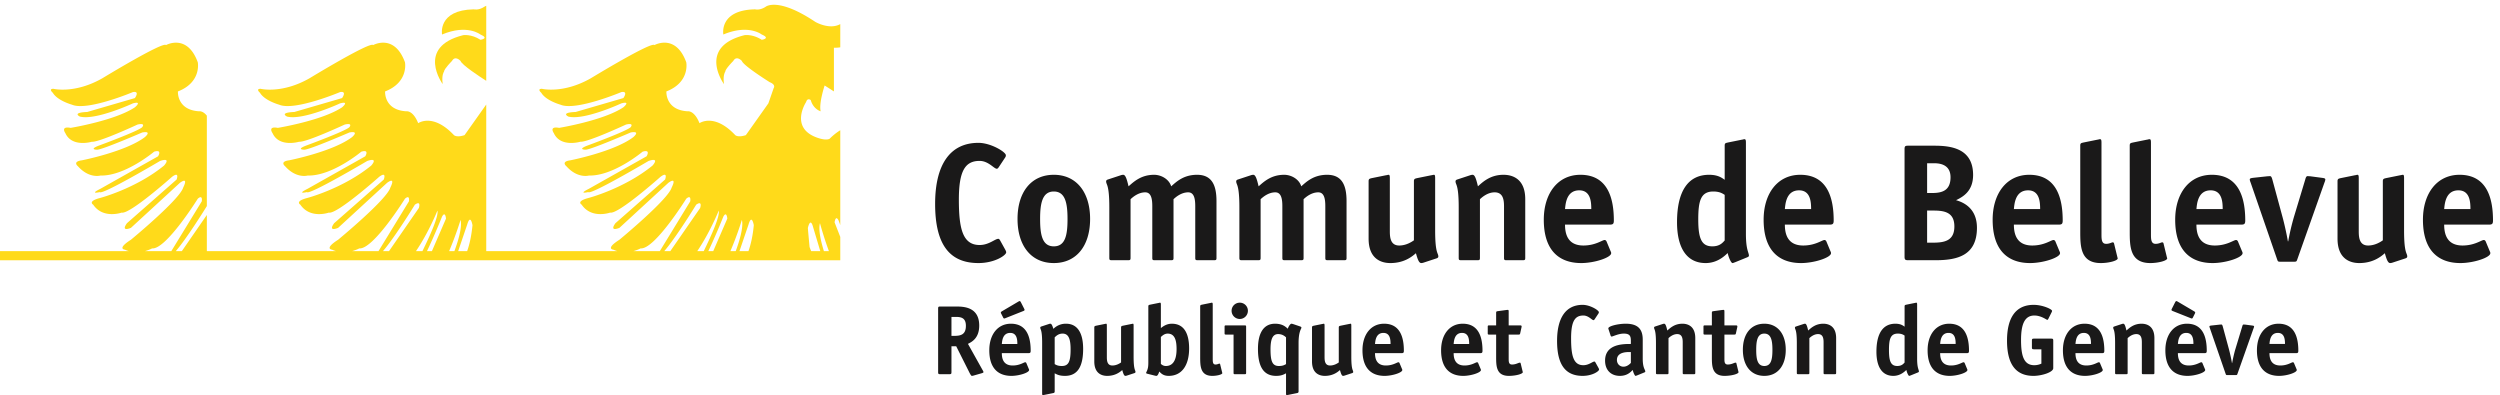 <svg width="329" height="52" fill="none" xmlns="http://www.w3.org/2000/svg"><path fill-rule="evenodd" clip-rule="evenodd" d="M132.303 32.881c.066.132.11.22.11.33 0 .374-1.496 1.408-3.652 1.408-3.851 0-5.699-2.509-5.699-7.789 0-5.06 1.892-8.031 5.699-8.031 1.649 0 3.608 1.21 3.608 1.628 0 .088 0 .176-.11.33l-.815 1.232c-.088.133-.175.22-.263.22-.374 0-1.1-1.034-2.267-1.034-1.892 0-2.728 1.299-2.728 5.083 0 3.74.462 5.985 2.728 5.985 1.232 0 2.024-.814 2.465-.814.088 0 .154.066.242.219l.682 1.233Zm8.183-4.07c0-2.047-.286-3.609-1.803-3.609-1.519 0-1.805 1.562-1.805 3.609 0 2.045.264 3.608 1.805 3.608 1.54 0 1.803-1.54 1.803-3.608Zm-1.803 5.808c-2.971 0-4.776-2.266-4.776-5.808 0-3.543 1.805-5.809 4.776-5.809 2.948 0 4.774 2.266 4.774 5.809 0 3.542-1.805 5.808-4.774 5.808Zm21.407-.681c0 .241-.044.307-.309.307h-2.177c-.265 0-.309-.066-.309-.307V27.16c0-.836-.088-1.848-.924-1.848-.924 0-1.65.638-1.936.902v7.724c0 .241-.044.307-.308.307h-2.179c-.263 0-.307-.066-.307-.307V27.16c0-.836-.088-1.848-.925-1.848-.924 0-1.65.638-1.936.902v7.724c0 .241-.044.307-.308.307h-2.178c-.265 0-.309-.066-.309-.307v-6.646c0-3.103-.418-2.927-.418-3.433 0-.109.088-.198.243-.242l1.671-.55a1.09 1.09 0 0 1 .331-.065c.286 0 .462.483.704 1.518.66-.573 1.629-1.518 3.367-1.518.945 0 1.979.594 2.244 1.518.66-.573 1.606-1.518 3.41-1.518 2.068 0 2.553 1.562 2.553 3.476v7.46Zm17.116 0c0 .241-.044.307-.309.307h-2.177c-.265 0-.309-.066-.309-.307V27.16c0-.836-.088-1.848-.924-1.848-.924 0-1.65.638-1.936.902v7.724c0 .241-.044.307-.308.307h-2.179c-.263 0-.307-.066-.307-.307V27.16c0-.836-.088-1.848-.925-1.848-.924 0-1.649.638-1.936.902v7.724c0 .241-.043.307-.308.307h-2.178c-.265 0-.308-.066-.308-.307v-6.646c0-3.103-.418-2.927-.418-3.433 0-.109.087-.198.242-.242l1.672-.55a1.08 1.08 0 0 1 .33-.065c.286 0 .462.483.704 1.518.66-.573 1.629-1.518 3.367-1.518.945 0 1.98.594 2.244 1.518.66-.573 1.607-1.518 3.41-1.518 2.069 0 2.553 1.562 2.553 3.476v7.46Zm10.163.615a1.086 1.086 0 0 1-.33.066c-.286 0-.462-.418-.704-1.298-.594.528-1.628 1.298-3.366 1.298-1.211 0-2.861-.55-2.861-3.213v-7.568c0-.309.154-.33.418-.397l1.848-.374c.066 0 .286-.065.353-.065.131 0 .175.088.175.462v6.997c0 .836.111 1.848 1.233 1.848.924 0 1.65-.484 1.936-.682v-7.789c0-.309.154-.33.418-.397l1.848-.374c.066 0 .286-.065.374-.065.11 0 .154.088.154.462v6.864c0 3.103.418 2.927.418 3.433 0 .11-.088.198-.242.242l-1.672.55Zm13.354-.615c0 .241-.044.307-.308.307h-2.179c-.263 0-.307-.066-.307-.307V27.16c0-.836-.111-1.848-1.233-1.848-.924 0-1.65.638-1.936.902v7.724c0 .241-.044.307-.308.307h-2.179c-.263 0-.307-.066-.307-.307v-6.646c0-3.103-.418-2.927-.418-3.433 0-.109.088-.198.241-.242l1.673-.55a1.08 1.08 0 0 1 .33-.065c.286 0 .462.483.704 1.518.638-.573 1.628-1.518 3.366-1.518 1.21 0 2.861.55 2.861 3.212v7.724Zm8.689-6.426c0-.902-.066-2.464-1.585-2.464-1.716 0-1.804 1.849-1.87 2.464h3.455Zm2.552 5.567a.443.443 0 0 1 .066.242c0 .573-2.2 1.298-3.938 1.298-2.905 0-4.929-1.65-4.929-5.699 0-3.498 1.87-5.918 4.818-5.918 3.741 0 4.401 3.344 4.401 6.007 0 .418-.088.55-.506.55h-5.919c0 1.232.353 2.75 2.421 2.75 1.584 0 2.486-.726 2.794-.726.11 0 .198.088.242.176l.55 1.32Zm15.004-7.437c-.198-.11-.573-.44-1.496-.44-1.651 0-1.981 1.232-1.981 3.674 0 2.486.418 3.543 1.848 3.543.99 0 1.364-.485 1.629-.771v-6.006Zm1.32 8.889c-.089.022-.198.088-.286.088-.198 0-.528-.77-.639-1.32-.351.33-1.32 1.32-2.904 1.32-2.508 0-3.763-2.024-3.763-5.369 0-4.158 1.496-6.248 4.225-6.248 1.188 0 1.694.418 2.047.659v-4.51c0-.33.153-.33.418-.396l1.847-.374c.067 0 .265-.066.309-.066.176 0 .22.088.22.462v12.014c0 2.134.396 2.42.396 2.86 0 .088-.088.154-.198.198l-1.672.682Zm10.054-7.019c0-.902-.067-2.464-1.585-2.464-1.716 0-1.804 1.849-1.87 2.464h3.455Zm2.552 5.567a.452.452 0 0 1 .066.242c0 .573-2.2 1.298-3.939 1.298-2.904 0-4.928-1.65-4.928-5.699 0-3.498 1.87-5.918 4.818-5.918 3.74 0 4.401 3.344 4.401 6.007 0 .418-.088.55-.506.55h-5.919c0 1.232.352 2.75 2.421 2.75 1.584 0 2.486-.726 2.794-.726.11 0 .198.088.242.176l.55 1.32Zm13.507-1.145c1.518 0 2.794-.263 2.794-2.133 0-1.849-1.276-2.091-2.75-2.091h-.837v4.224h.793Zm-.11-6.535c1.298 0 2.398-.33 2.398-2.068 0-1.386-.946-1.848-2.156-1.848h-.925v3.916h.683Zm.242-6.226c2.134 0 5.127.308 5.127 3.85 0 2.201-1.408 2.905-2.245 3.323 1.034.286 2.751 1.1 2.751 3.63 0 3.675-2.618 4.269-5.457 4.269h-3.608c-.374 0-.462-.088-.462-.462V19.635c0-.396.088-.462.462-.462h3.432Zm13.948 8.339c0-.902-.066-2.464-1.585-2.464-1.715 0-1.803 1.849-1.87 2.464h3.455Zm2.552 5.567a.444.444 0 0 1 .067.242c0 .573-2.201 1.298-3.939 1.298-2.904 0-4.929-1.65-4.929-5.699 0-3.498 1.871-5.918 4.819-5.918 3.74 0 4.4 3.344 4.4 6.007 0 .418-.088.55-.506.55h-5.919c0 1.232.353 2.75 2.421 2.75 1.584 0 2.487-.726 2.794-.726.111 0 .198.088.242.176l.55 1.32Zm7.612.748c.022.111.044.111.044.176 0 .309-1.167.616-2.222.616-2.706 0-2.706-2.223-2.706-4.247V19.151c0-.33.153-.33.418-.396l1.847-.374c.067 0 .265-.066.309-.066.176 0 .22.088.22.462v11.992c0 .704 0 1.32.616 1.32.439 0 .725-.198.858-.198.088 0 .154.043.176.131l.44 1.805Zm6.511 0c.023.111.045.111.045.176 0 .309-1.167.616-2.223.616-2.706 0-2.706-2.223-2.706-4.247V19.151c0-.33.154-.33.418-.396l1.848-.374c.066 0 .265-.066.309-.066.175 0 .219.088.219.462v11.992c0 .704 0 1.32.617 1.32.439 0 .725-.198.858-.198.088 0 .153.043.176.131l.439 1.805Zm7.349-6.315c0-.902-.067-2.464-1.585-2.464-1.716 0-1.804 1.849-1.87 2.464h3.455Zm2.552 5.567a.443.443 0 0 1 .066.242c0 .573-2.2 1.298-3.938 1.298-2.905 0-4.929-1.65-4.929-5.699 0-3.498 1.87-5.918 4.818-5.918 3.74 0 4.401 3.344 4.401 6.007 0 .418-.088.55-.506.55h-5.919c0 1.232.352 2.75 2.421 2.75 1.584 0 2.486-.726 2.794-.726.11 0 .198.088.242.176l.55 1.32Zm7.26 1.078c-.089.242-.11.286-.419.286h-1.803c-.309 0-.33-.044-.418-.286l-3.499-10.143a1.571 1.571 0 0 1-.11-.374c0-.176.154-.199.484-.243l1.826-.198c.066 0 .308-.021.352-.021.176 0 .243.219.308.439l1.343 4.951c.242.88.572 2.376.704 3.191h.044a31.63 31.63 0 0 1 .748-3.191l1.496-4.951c.066-.241.132-.439.308-.439.045 0 .286.021.352.021l1.496.198c.33.044.485.067.485.243a1.56 1.56 0 0 1-.111.374l-3.586 10.143Zm12.562.396a1.086 1.086 0 0 1-.33.066c-.286 0-.462-.418-.704-1.298-.594.528-1.628 1.298-3.367 1.298-1.21 0-2.86-.55-2.86-3.213v-7.568c0-.309.153-.33.418-.397l1.848-.374c.066 0 .286-.065.352-.065.132 0 .176.088.176.462v6.997c0 .836.11 1.848 1.233 1.848.923 0 1.65-.484 1.936-.682v-7.789c0-.309.153-.33.418-.397l1.848-.374c.066 0 .286-.065.374-.065.11 0 .154.088.154.462v6.864c0 3.103.418 2.927.418 3.433 0 .11-.088.198-.242.242l-1.672.55Zm10.229-7.041c0-.902-.066-2.464-1.585-2.464-1.715 0-1.803 1.849-1.87 2.464h3.455Zm2.552 5.567a.444.444 0 0 1 .067.242c0 .573-2.201 1.298-3.939 1.298-2.904 0-4.929-1.65-4.929-5.699 0-3.498 1.87-5.918 4.819-5.918 3.74 0 4.4 3.344 4.4 6.007 0 .418-.088.55-.506.55h-5.919c0 1.232.353 2.75 2.421 2.75 1.584 0 2.487-.726 2.794-.726.11 0 .198.088.242.176l.55 1.32Z" fill="#1A1919"/><path fill-rule="evenodd" clip-rule="evenodd" d="M58.435 9.419c0-.346 1.044-1.395 1.044-1.395.436-.783 1.133 0 1.133 0 .144.506 2.55 2.083 3.377 2.613V.761c-.162.062-.24.123-.24.123-.783.521-1.393.345-1.393.345-4.793.088-4.183 3.313-4.183 3.313 3.31-1.397 5.055 0 5.055 0 1.218.52 0 .695 0 .695-1.221-.783-2.268-.609-2.268-.609-6.272 1.566-2.699 6.445-2.699 6.445-.178-1.217.174-1.654.174-1.654Z" fill="#FFDA1A"/><path fill-rule="evenodd" clip-rule="evenodd" d="m107.02 29.943.929 3.105h-1.198a7.556 7.556 0 0 1-.212-.544l-.178-1.922c-.015-.184-.031-.375-.045-.572 0 0 .319-1.563.704-.067Zm.89-.572s.452 1.725 1.175 3.677h-.659c-.343-1.104-.773-2.793-.516-3.677Zm-87.892 3.317c1.828.173 6.01-6.538 6.01-6.538.697-.607.525.35.525.35l-4.007 6.548h-3.473c.565-.153.945-.36.945-.36Zm27.264 0c1.826.173 6.012-6.538 6.012-6.538.695-.607.521.35.521.35l-4.005 6.548h-3.473c.565-.153.945-.36.945-.36Zm7.317-5.754c.871-.608.523.437.523.437l-3.926 5.677h-.798c1.6-1.866 4.201-6.114 4.201-6.114Zm2.964.783c.194.679-.932 3.211-1.971 5.331h-.85c1.705-2.514 2.821-5.331 2.821-5.331Zm1.131 1.051-1.853 4.28h-.65c1.022-2.128 1.982-4.544 1.982-4.544.433-.787.521.264.521.264Zm1.918.17c.257 1.027-.432 3.093-.813 4.11h-.696c.907-2.113 1.509-4.11 1.509-4.11Zm.871.613c.438-1.485.696.086.696.086-.137 1.432-.393 2.534-.701 3.411h-1.183l1.188-3.497Zm22.82 3.137c1.828.173 6.009-6.538 6.009-6.538.7-.607.524.35.524.35l-4.004 6.548h-3.473c.564-.153.944-.36.944-.36Zm7.318-5.754c.871-.608.52.437.52.437l-3.926 5.677h-.795c1.6-1.866 4.201-6.114 4.201-6.114Zm2.961.783c.193.679-.931 3.211-1.969 5.331h-.852c1.705-2.514 2.821-5.331 2.821-5.331Zm1.133 1.051-1.852 4.28h-.651c1.022-2.128 1.981-4.544 1.981-4.544.436-.787.522.264.522.264Zm1.918.17c.256 1.027-.432 3.093-.812 4.11h-.699c.908-2.113 1.511-4.11 1.511-4.11Zm.871.613c.435-1.485.697.086.697.086-.137 1.432-.393 2.534-.703 3.411h-1.183l1.189-3.497Zm11.24-17.519v-5.75c.307.009.579-.015.836-.053V3.171c-1.422.797-3.277-.287-3.277-.287-4.963-3.313-6.532-2-6.532-2-.787.521-1.396.345-1.396.345-4.793.088-4.182 3.313-4.182 3.313 3.311-1.397 5.053 0 5.053 0 1.221.52 0 .695 0 .695-1.219-.783-2.266-.609-2.266-.609-6.271 1.566-2.701 6.445-2.701 6.445-.174-1.217.174-1.654.174-1.654 0-.346 1.047-1.395 1.047-1.395.436-.783 1.133 0 1.133 0 .176.612 3.66 2.791 3.66 2.791.871.346.521.784.521.784l-.695 2.004-2.963 4.181c-1.047.35-1.396 0-1.396 0-2.787-2.961-4.705-1.57-4.705-1.57-.698-1.742-1.567-1.567-1.567-1.567-2.961-.175-2.789-2.615-2.789-2.615 3.137-1.217 2.613-3.834 2.613-3.834-1.394-3.832-4.181-2.265-4.181-2.265-.35-.522-8.365 4.361-8.365 4.361-3.661 2.088-6.45 1.393-6.45 1.393-.695 0-.086.519-.086.519.612 1.047 2.526 1.57 2.526 1.57 2.004.871 8.017-1.658 8.017-1.658.959-.17.262.789.262.789l-6.275 1.828c-2.092.088-.957.608-.957.608 2.093.525 6.97-1.74 6.97-1.74 1.309-.35.262.519.262.519-2.613 1.746-8.453 2.705-8.453 2.705-1.393-.263-.697.695-.697.695.871 1.917 3.484 1.133 3.484 1.133.961.088 6.016-2.265 6.016-2.265 1.131-.26.609.349.609.349-.521.526-5.754 2.442-5.754 2.442-1.304.519-.172.519-.172.519.698 0 5.926-2.265 5.926-2.265 1.393-.258.35.613.35.613-2.53 1.916-8.282 3.049-8.282 3.049-1.306.17-.521.783-.521.783 1.482 1.658 2.963 1.221 2.963 1.221 3.225.088 7.059-3.137 7.059-3.137 1.132-.352.523.607.523.607l-7.582 4.27c-1.568.784-.088.438-.088.438.262.438 7.932-4.095 7.932-4.095 1.568-.525.521.608.521.608-3.746 3.049-8.453 4.271-8.453 4.271-1.656.437-.869.871-.869.871 1.305 1.92 3.746 1.045 3.746 1.045 1.045.263 6.623-4.704 6.623-4.704 1.043-.783.611.351.611.351l-6.537 5.749c-.871 1.217.524.613.524.613l6.445-5.93c1.221-.869.437.613.437.613-.437 1.567-6.882 6.882-6.882 6.882-1.918 1.22-.785 1.308-.785 1.308.167.084.336.136.504.187H63.989V13.757l-2.853 4.027c-1.047.35-1.395 0-1.395 0-2.789-2.961-4.707-1.57-4.707-1.57-.695-1.742-1.566-1.567-1.566-1.567-2.963-.175-2.789-2.615-2.789-2.615 3.136-1.217 2.615-3.834 2.615-3.834-1.397-3.832-4.186-2.265-4.186-2.265-.347-.522-8.363 4.361-8.363 4.361-3.658 2.088-6.447 1.393-6.447 1.393-.697 0-.088.519-.088.519.611 1.047 2.525 1.57 2.525 1.57 2.006.871 8.018-1.658 8.018-1.658.961-.17.264.789.264.789l-6.276 1.828c-2.092.088-.959.608-.959.608 2.094.525 6.971-1.74 6.971-1.74 1.309-.35.264.519.264.519-2.616 1.746-8.455 2.705-8.455 2.705-1.393-.263-.696.695-.696.695.869 1.917 3.485 1.133 3.485 1.133.959.088 6.013-2.265 6.013-2.265 1.133-.26.61.349.61.349-.524.526-5.75 2.442-5.75 2.442-1.309.519-.176.519-.176.519.697 0 5.926-2.265 5.926-2.265 1.394-.258.349.613.349.613-2.527 1.916-8.279 3.049-8.279 3.049-1.309.17-.523.783-.523.783 1.482 1.658 2.962 1.221 2.962 1.221 3.225.088 7.059-3.137 7.059-3.137 1.133-.352.523.607.523.607l-7.582 4.27c-1.568.784-.087.438-.087.438.263.438 7.929-4.095 7.929-4.095 1.569-.525.524.608.524.608-3.748 3.049-8.453 4.271-8.453 4.271-1.655.437-.872.871-.872.871 1.309 1.92 3.748 1.045 3.748 1.045 1.045.263 6.622-4.704 6.622-4.704 1.046-.783.611.351.611.351l-6.535 5.749c-.871 1.217.523.613.523.613l6.447-5.93c1.217-.869.434.613.434.613-.434 1.567-6.881 6.882-6.881 6.882-1.916 1.22-.785 1.308-.785 1.308.168.084.336.136.504.187H27.221v-4.759l-3.29 4.759h-.795c1.408-1.642 3.585-5.118 4.085-5.928V15.223c-.535-.671-1.017-.576-1.017-.576-2.963-.175-2.789-2.615-2.789-2.615 3.138-1.217 2.613-3.834 2.613-3.834-1.395-3.832-4.182-2.265-4.182-2.265-.349-.522-8.365 4.361-8.365 4.361-3.66 2.088-6.447 1.393-6.447 1.393-.698 0-.088.519-.088.519.611 1.047 2.525 1.57 2.525 1.57 2.006.871 8.02-1.658 8.02-1.658.957-.17.259.789.259.789l-6.273 1.828c-2.092.088-.959.608-.959.608 2.092.525 6.973-1.74 6.973-1.74 1.306-.35.259.519.259.519-2.615 1.746-8.453 2.705-8.453 2.705-1.392-.263-.695.695-.695.695.869 1.917 3.484 1.133 3.484 1.133.959.088 6.012-2.265 6.012-2.265 1.135-.26.612.349.612.349-.524.526-5.753 2.442-5.753 2.442-1.306.519-.175.519-.175.519.699 0 5.928-2.265 5.928-2.265 1.392-.258.349.613.349.613-2.529 1.916-8.281 3.049-8.281 3.049-1.307.17-.522.783-.522.783 1.483 1.658 2.963 1.221 2.963 1.221 3.225.088 7.057-3.137 7.057-3.137 1.135-.352.523.607.523.607l-7.58 4.27c-1.568.784-.088.438-.088.438.262.438 7.93-4.095 7.93-4.095 1.57-.525.524.608.524.608-3.747 3.049-8.454 4.271-8.454 4.271-1.654.437-.869.871-.869.871 1.305 1.92 3.746 1.045 3.746 1.045 1.045.263 6.623-4.704 6.623-4.704 1.045-.783.61.351.61.351l-6.537 5.749c-.87 1.217.523.613.523.613l6.449-5.93c1.219-.869.436.613.436.613-.436 1.567-6.885 6.882-6.885 6.882-1.916 1.22-.783 1.308-.783 1.308.168.084.336.136.504.187H0v1.201h110.58v-3.071l-.748-1.916s.127-1.041.531-.242l.217.597V17.139a7.746 7.746 0 0 0-1.394 1.114s-.34.271-1.393-.053c-4.041-1.238-1.709-4.773-1.709-4.773.176-.608.609-.258.609-.258.348 1.221 1.309 1.478 1.309 1.478-.262-1.044.521-3.398.521-3.398l1.221.783Z" fill="#FFDA1A"/><path fill-rule="evenodd" clip-rule="evenodd" d="M125.55 44.2c.845 0 1.561-.13 1.561-1.326 0-1.131-.741-1.17-1.418-1.17h-.481V44.2h.338Zm-.338 4.771c0 .234-.051.273-.273.273h-1.209c-.221 0-.272-.039-.272-.273v-8.359c0-.234.051-.273.272-.273h2.106c1.001 0 3.03.065 3.03 2.509 0 1.677-1.001 2.158-1.483 2.405l1.938 3.471c.039.065.103.169.103.247 0 .078-.13.117-.259.156l-1.092.312a.887.887 0 0 1-.183.026c-.064 0-.169-.156-.299-.403l-1.755-3.497h-.624v3.406Zm8.671-3.705c0-.533-.039-1.456-.936-1.456-1.014 0-1.067 1.092-1.106 1.456h2.042Zm-1.548-3.406c-.064.026-.116.052-.181.052-.078 0-.117-.078-.169-.182l-.208-.416c-.027-.052-.066-.117-.066-.182 0-.078.066-.117.169-.182l2.119-1.248c.053-.026.118-.078.183-.078.091 0 .13.091.182.182l.403.793c.025.052.065.117.065.182 0 .091-.104.13-.208.169l-2.289.91Zm3.056 6.695a.27.27 0 0 1 .039.143c0 .338-1.3.767-2.327.767-1.716 0-2.912-.975-2.912-3.367 0-2.067 1.104-3.497 2.847-3.497 2.21 0 2.6 1.976 2.6 3.549 0 .247-.053.325-.299.325h-3.498c0 .728.209 1.625 1.431 1.625.936 0 1.469-.429 1.651-.429.065 0 .117.052.143.104l.325.78Zm3.405-.637c.235.13.443.247.95.247.91 0 1.144-.65 1.144-2.184 0-1.339-.247-2.08-1.054-2.08-.545 0-.857.325-1.04.494v3.523Zm0 3.588c0 .182-.09.208-.246.234l-1.092.221a.977.977 0 0 1-.221.039c-.066 0-.091-.052-.091-.273v-6.591c0-1.833-.247-1.729-.247-2.028 0-.065.052-.117.142-.143l.989-.325a.636.636 0 0 1 .195-.039c.169 0 .26.247.402.676a2.293 2.293 0 0 1 1.664-.676c1.444 0 2.25 1.131 2.25 3.315 0 2.275-.702 3.549-2.392 3.549-.754 0-1.079-.195-1.353-.338v2.379Zm9.503-2.08a.636.636 0 0 1-.195.039c-.169 0-.272-.247-.416-.767-.351.312-.962.767-1.988.767-.716 0-1.691-.325-1.691-1.898v-4.472c0-.182.091-.195.247-.234l1.092-.221c.039 0 .169-.039.208-.039.078 0 .105.052.105.273v4.134c0 .494.064 1.092.727 1.092.546 0 .976-.286 1.145-.403v-4.602c0-.182.091-.195.247-.234l1.092-.221c.039 0 .169-.039.22-.039.066 0 .091.052.091.273v4.056c0 1.833.247 1.729.247 2.028 0 .065-.052.117-.142.143l-.989.325Zm4.472-1.534c.078.065.299.273.649.273 1.184 0 1.417-1.209 1.417-2.223 0-1.04-.181-2.041-1.17-2.041-.441 0-.727.299-.896.442v3.549Zm0-4.719c.26-.195.728-.572 1.442-.572 1.769 0 2.276 1.56 2.276 3.25 0 2.21-.949 3.614-2.692 3.614-.74 0-1.026-.364-1.234-.572-.052.143-.183.572-.377.572a.784.784 0 0 1-.183-.026l-1.04-.26c-.064-.013-.13-.052-.13-.104 0-.117.144-.234.235-.676.052-.26.052-.533.052-.806v-7.267c0-.195.09-.195.247-.234l1.091-.221c.04 0 .157-.039.183-.039.104 0 .13.052.13.273v3.068Zm8.06 5.824c.012.065.025.065.025.104 0 .182-.689.364-1.313.364-1.599 0-1.599-1.313-1.599-2.509v-6.63c0-.195.091-.195.247-.234l1.092-.221c.039 0 .156-.039.182-.039.104 0 .13.052.13.273v7.085c0 .416 0 .78.364.78.26 0 .429-.117.507-.117.052 0 .091.026.104.078l.261 1.066Zm2.326-7.02a1.076 1.076 0 0 1-1.079-1.079c0-.598.481-1.066 1.079-1.066.585 0 1.066.468 1.066 1.066 0 .598-.481 1.079-1.066 1.079Zm.832 7.085c0 .143-.027.182-.182.182h-1.287c-.156 0-.183-.039-.183-.182v-5.031h-1.001c-.155 0-.181-.039-.181-.182v-.845c0-.143.026-.182.181-.182h2.471c.155 0 .182.039.182.182v6.058Zm5.252-4.667c-.181-.169-.494-.429-1.041-.429-.754 0-1 .741-1 2.015 0 1.534.233 2.184 1.092 2.184.506 0 .715-.117.949-.247v-3.523Zm1.651 7.111c0 .169-.092.208-.247.234l-1.093.221a1.103 1.103 0 0 1-.221.039c-.064 0-.09-.052-.09-.273v-2.6c-.273.143-.597.338-1.301.338-1.689 0-2.392-1.274-2.392-3.549 0-2.184.806-3.315 2.25-3.315 1 0 1.416.429 1.678.663.011-.117.285-.663.48-.663.064 0 .129.026.195.039l.961.325c.065.026.157.078.157.156 0 .156-.377.455-.377 2.041v6.344Zm6.058-2.08a.636.636 0 0 1-.195.039c-.17 0-.274-.247-.416-.767-.352.312-.963.767-1.988.767-.717 0-1.692-.325-1.692-1.898v-4.472c0-.182.092-.195.248-.234l1.092-.221c.039 0 .168-.039.207-.039.078 0 .106.052.106.273v4.134c0 .494.064 1.092.726 1.092.547 0 .977-.286 1.145-.403v-4.602c0-.182.091-.195.248-.234l1.091-.221c.04 0 .168-.039.221-.039.065 0 .09.052.09.273v4.056c0 1.833.248 1.729.248 2.028 0 .065-.053.117-.143.143l-.988.325Zm6.045-4.16c0-.533-.039-1.456-.937-1.456-1.014 0-1.067 1.092-1.106 1.456h2.043Zm1.508 3.289a.27.27 0 0 1 .039.143c0 .338-1.301.767-2.328.767-1.715 0-2.912-.975-2.912-3.367 0-2.067 1.105-3.497 2.847-3.497 2.209 0 2.6 1.976 2.6 3.549 0 .247-.053.325-.299.325h-3.498c0 .728.209 1.625 1.432 1.625.935 0 1.469-.429 1.65-.429.065 0 .117.052.143.104l.326.78Zm8.84-3.289c0-.533-.039-1.456-.938-1.456-1.013 0-1.066 1.092-1.105 1.456h2.043Zm1.508 3.289a.27.27 0 0 1 .039.143c0 .338-1.301.767-2.328.767-1.715 0-2.913-.975-2.913-3.367 0-2.067 1.106-3.497 2.848-3.497 2.209 0 2.6 1.976 2.6 3.549 0 .247-.053.325-.299.325H191.3c0 .728.209 1.625 1.431 1.625.936 0 1.469-.429 1.651-.429.064 0 .117.052.142.104l.327.78Zm5.523.312c.014.065.027.065.027.104 0 .247-.949.494-1.834.494-1.675 0-1.675-1.313-1.675-2.509v-2.925h-.924c-.156 0-.182-.039-.182-.182v-.845c0-.143.026-.182.182-.182h.924v-1.638c0-.169.025-.208.207-.234l1.144-.156c.039 0 .09-.013.168-.013.117 0 .131.065.131.221v1.82h1.482c.118 0 .221 0 .221.143 0 .026 0 .052-.014.104l-.168.767c-.039.182-.078.195-.234.195h-1.287v3.146c0 .416 0 .793.441.793.52 0 .846-.247 1.028-.247.052 0 .092.026.103.078l.26 1.066Zm9.998-.429c.037.078.065.13.065.195 0 .221-.885.832-2.159.832-2.275 0-3.367-1.482-3.367-4.602 0-2.99 1.117-4.745 3.367-4.745.975 0 2.131.715 2.131.962 0 .052 0 .104-.064.195l-.481.728c-.052.078-.103.13-.156.13-.221 0-.65-.611-1.34-.611-1.117 0-1.611.767-1.611 3.003 0 2.21.273 3.536 1.611 3.536.729 0 1.197-.481 1.457-.481.053 0 .092.039.143.13l.404.728Zm4.25-2.106c-.324 0-1.834-.104-1.834 1.04 0 .507.365.884.859.884.481 0 .819-.338.975-.494v-1.43Zm.793 3.081c-.053.013-.117.052-.17.052-.115 0-.31-.455-.377-.78-.26.26-.715.78-1.689.78-1.196 0-1.95-.78-1.95-2.002 0-2.197 2.366-2.197 3.393-2.197v-.403c0-.585-.103-.962-.924-.962-.726 0-1.441.39-1.611.39-.065 0-.117-.078-.131-.13l-.26-.793a.36.36 0 0 1-.039-.156c0-.299 1.287-.611 2.289-.611 1.625 0 2.237.741 2.237 2.093v2.509c0 1.261.337 1.43.337 1.69 0 .052-.052.091-.117.117l-.988.403Zm7.684-.351c0 .143-.028.182-.182.182h-1.287c-.156 0-.184-.039-.184-.182v-4.004c0-.494-.064-1.092-.726-1.092-.547 0-.977.377-1.145.533v4.563c0 .143-.025.182-.181.182h-1.288c-.156 0-.181-.039-.181-.182v-3.926c0-1.833-.248-1.729-.248-2.028 0-.065.052-.117.142-.143l.989-.325a.636.636 0 0 1 .195-.039c.17 0 .273.286.416.897.377-.338.963-.897 1.988-.897.715 0 1.692.325 1.692 1.898v4.563Zm5.666-.195c.013.065.027.065.027.104 0 .247-.949.494-1.834.494-1.676 0-1.676-1.313-1.676-2.509v-2.925h-.924c-.156 0-.181-.039-.181-.182v-.845c0-.143.025-.182.181-.182h.924v-1.638c0-.169.026-.208.207-.234l1.145-.156c.039 0 .09-.013.168-.013.117 0 .131.065.131.221v1.82h1.482c.117 0 .221 0 .221.143 0 .026 0 .052-.014.104l-.168.767c-.039.182-.078.195-.234.195h-1.287v3.146c0 .416 0 .793.441.793.52 0 .846-.247 1.027-.247.053 0 .092.026.104.078l.26 1.066Zm4.486-2.834c0-1.209-.17-2.132-1.066-2.132-.899 0-1.067.923-1.067 2.132s.156 2.132 1.067 2.132c.91 0 1.066-.91 1.066-2.132Zm-1.066 3.432c-1.756 0-2.823-1.339-2.823-3.432s1.067-3.432 2.823-3.432c1.742 0 2.82 1.339 2.82 3.432s-1.067 3.432-2.82 3.432Zm9.451-.403c0 .143-.028.182-.182.182h-1.287c-.156 0-.184-.039-.184-.182v-4.004c0-.494-.064-1.092-.726-1.092-.547 0-.977.377-1.145.533v4.563c0 .143-.025.182-.181.182h-1.287c-.157 0-.182-.039-.182-.182v-3.926c0-1.833-.248-1.729-.248-2.028 0-.065.053-.117.142-.143l.989-.325a.636.636 0 0 1 .195-.039c.17 0 .273.286.416.897.377-.338.963-.897 1.988-.897.715 0 1.692.325 1.692 1.898v4.563Zm9.008-4.901c-.118-.065-.338-.26-.885-.26-.975 0-1.17.728-1.17 2.171 0 1.469.248 2.093 1.092 2.093.586 0 .806-.286.963-.455v-3.549Zm.779 5.252c-.051.013-.117.052-.168.052-.117 0-.313-.455-.377-.78-.209.195-.781.78-1.717.78-1.482 0-2.223-1.196-2.223-3.172 0-2.457.883-3.692 2.497-3.692.701 0 1 .247 1.209.39v-2.665c0-.195.089-.195.246-.234l1.091-.221c.039 0 .157-.039.184-.039.104 0 .129.052.129.273v7.098c0 1.261.234 1.43.234 1.69 0 .052-.052.091-.117.117l-.988.403Zm5.941-4.147c0-.533-.039-1.456-.935-1.456-1.014 0-1.067 1.092-1.106 1.456h2.041Zm1.508 3.289a.27.27 0 0 1 .039.143c0 .338-1.301.767-2.326.767-1.717 0-2.912-.975-2.912-3.367 0-2.067 1.103-3.497 2.846-3.497 2.21 0 2.601 1.976 2.601 3.549 0 .247-.053.325-.299.325h-3.498c0 .728.207 1.625 1.43 1.625.935 0 1.469-.429 1.652-.429.065 0 .115.052.143.104l.324.78Zm11.336-.104c0 .546-1.533 1.014-2.6 1.014-2.289 0-3.484-1.482-3.484-4.628 0-3.081 1.184-4.719 3.51-4.719 1.17 0 2.418.572 2.418.793a.471.471 0 0 1-.065.195l-.429.858c-.039.078-.09.13-.143.13-.078 0-.807-.572-1.689-.572-1.327 0-1.756 1.235-1.756 3.224 0 2.028.338 3.315 1.742 3.315.48 0 .818-.156.935-.208v-1.885h-.974c-.221 0-.274-.039-.274-.273v-.858c0-.234.053-.273.274-.273h2.262c.22 0 .273.039.273.273v3.614Zm4.967-3.185c0-.533-.039-1.456-.938-1.456-1.013 0-1.066 1.092-1.105 1.456h2.043Zm1.508 3.289a.27.27 0 0 1 .039.143c0 .338-1.301.767-2.328.767-1.715 0-2.913-.975-2.913-3.367 0-2.067 1.106-3.497 2.848-3.497 2.209 0 2.6 1.976 2.6 3.549 0 .247-.053.325-.299.325h-3.498c0 .728.209 1.625 1.431 1.625.936 0 1.469-.429 1.651-.429.064 0 .117.052.142.104l.327.78Zm6.837.507c0 .143-.027.182-.181.182h-1.287c-.157 0-.184-.039-.184-.182v-4.004c0-.494-.064-1.092-.726-1.092-.547 0-.977.377-1.145.533v4.563c0 .143-.025.182-.182.182h-1.287c-.156 0-.181-.039-.181-.182v-3.926c0-1.833-.248-1.729-.248-2.028 0-.065.052-.117.142-.143l.988-.325a.647.647 0 0 1 .196-.039c.17 0 .273.286.416.897.377-.338.963-.897 1.988-.897.715 0 1.691.325 1.691 1.898v4.563Zm5.135-3.796c0-.533-.039-1.456-.937-1.456-1.014 0-1.067 1.092-1.106 1.456h2.043Zm-.039-3.536c-.053.104-.092.182-.17.182-.064 0-.117-.026-.181-.052l-2.289-.91c-.104-.039-.207-.078-.207-.169 0-.065.039-.13.064-.182l.402-.793c.053-.091.092-.182.184-.182.064 0 .129.052.182.078l2.119 1.248c.103.065.168.104.168.182 0 .065-.039.13-.065.182l-.207.416Zm1.547 6.825a.27.27 0 0 1 .039.143c0 .338-1.301.767-2.328.767-1.715 0-2.912-.975-2.912-3.367 0-2.067 1.105-3.497 2.848-3.497 2.209 0 2.599 1.976 2.599 3.549 0 .247-.053.325-.299.325h-3.498c0 .728.209 1.625 1.432 1.625.935 0 1.469-.429 1.65-.429.065 0 .117.052.143.104l.326.78Zm4.289.637c-.051.143-.064.169-.246.169h-1.066c-.182 0-.196-.026-.246-.169l-2.069-5.993a.991.991 0 0 1-.064-.221c0-.104.092-.117.285-.143l1.08-.117c.039 0 .182-.013.207-.013.105 0 .145.13.184.26l.793 2.925c.142.52.337 1.404.416 1.885h.025c.078-.468.285-1.378.441-1.885l.885-2.925c.039-.143.078-.26.182-.26.025 0 .17.013.209.013l.883.117c.195.026.287.039.287.143a.908.908 0 0 1-.067.221l-2.119 5.993Zm6.254-3.926c0-.533-.039-1.456-.937-1.456-1.014 0-1.067 1.092-1.106 1.456h2.043Zm1.508 3.289a.27.27 0 0 1 .039.143c0 .338-1.301.767-2.328.767-1.715 0-2.912-.975-2.912-3.367 0-2.067 1.105-3.497 2.847-3.497 2.209 0 2.6 1.976 2.6 3.549 0 .247-.053.325-.299.325h-3.498c0 .728.209 1.625 1.432 1.625.935 0 1.468-.429 1.65-.429.065 0 .117.052.143.104l.326.78Z" fill="#1A1919"/></svg>